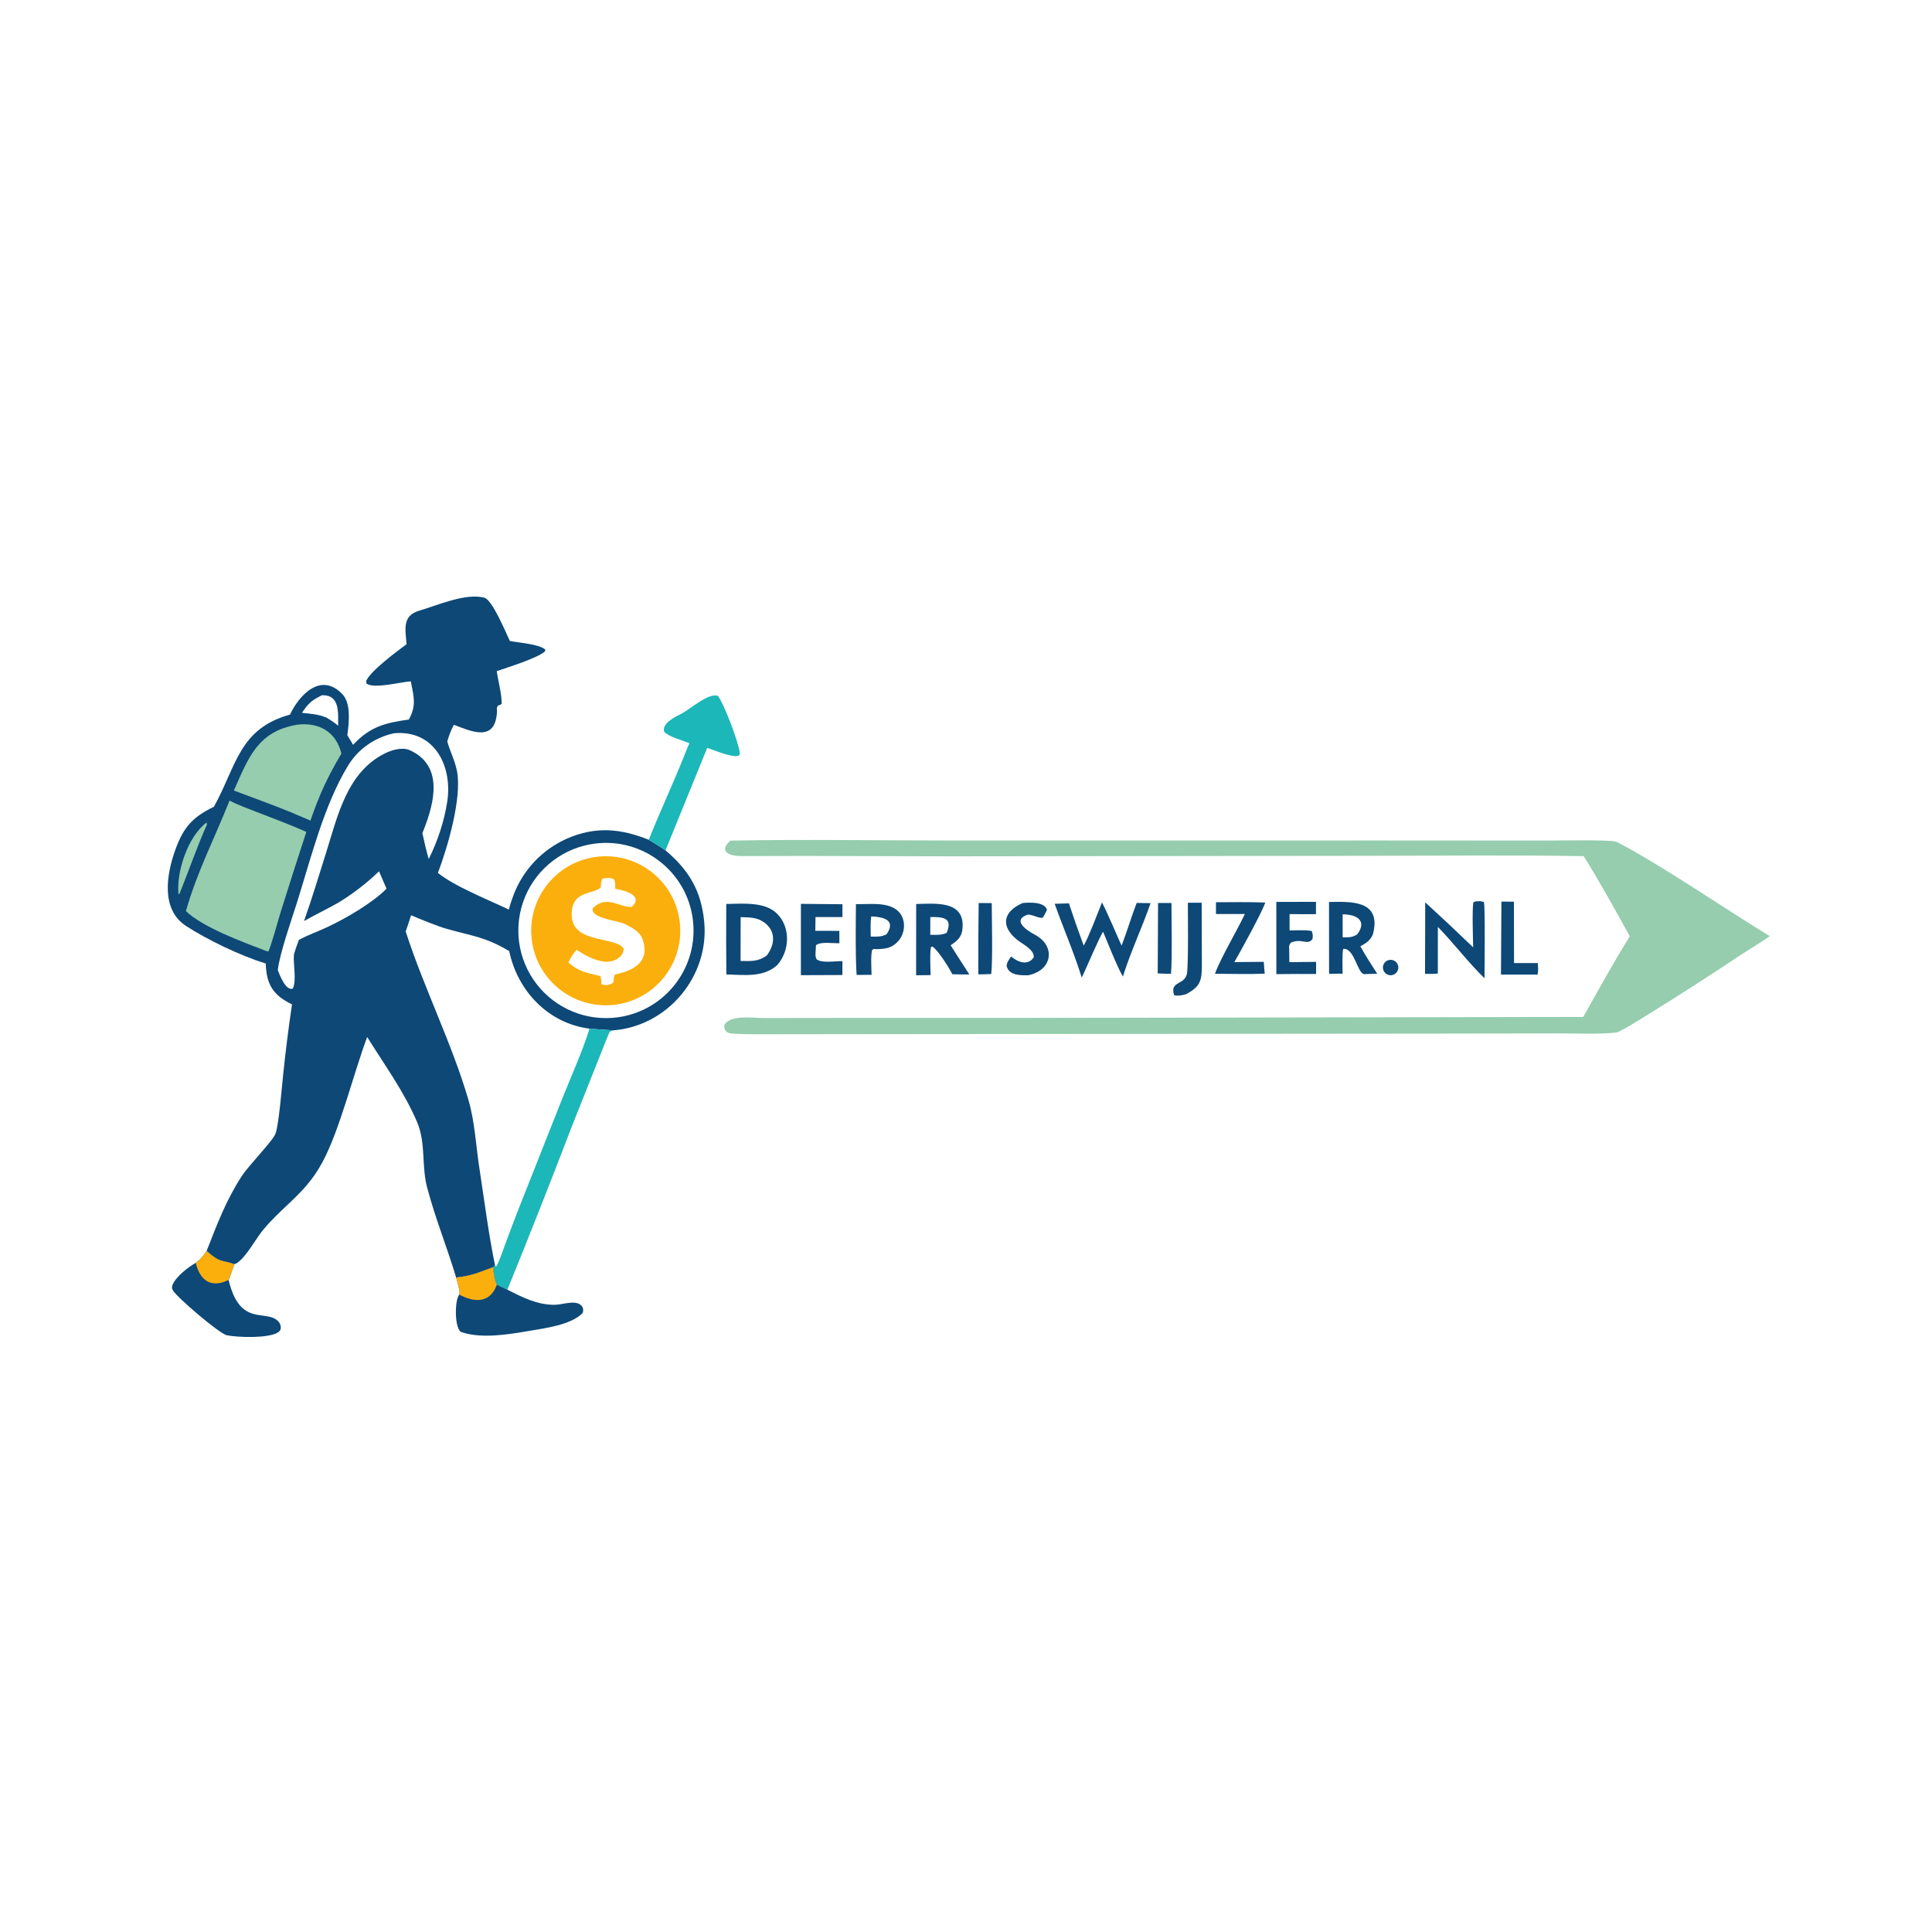 <svg xmlns="http://www.w3.org/2000/svg" height="1024" preserveAspectRatio="none" style="display: block;" viewBox="0 0 2048 2048" width="1024"><path d="M 0 0 L 2048 0 L 2048 2048 L 0 2048 L 0 0 z" fill="rgb(255,255,255)" transform="translate(0,0)"></path><path d="M 430.988 682.875 C 429.788 667.5 425.891 652.741 444.582 647.284 C 464.114 641.582 493.53 628.343 513.434 633.6 C 521.895 635.835 536.163 670.43 540.462 679.475 C 549.675 681.315 572.065 682.851 578.079 688.647 L 577.641 690.522 C 570.044 697.545 537.715 707.615 526.592 711.424 C 527.84 721.08 532.061 736.335 531.738 745.764 C 531.701 746.83 529.352 747.382 527.783 748.063 C 525.92 751.203 527.037 751.196 526.817 754.838 C 524.856 787.339 499.48 775.164 481.072 768.326 C 477.444 775.552 476.488 778.185 474.124 785.95 C 476.888 796.201 482.433 806.477 484.518 817.867 C 489.7 846.176 474.453 898.406 464.213 925.273 C 481.031 939.236 518.15 954.033 539.361 964.173 C 540.713 959.07 542.334 954.042 544.216 949.111 C 554.321 922.23 574.811 900.543 601.075 888.929 C 631.527 875.685 657.837 878.278 687.723 890.186 C 693.759 893.738 699.681 897.481 705.478 901.411 C 730.172 922.399 743.156 943.858 746.452 976.597 C 752.27 1034.39 708.144 1087.77 649.76 1092.24 C 646.143 1093.61 646.565 1092.7 644.903 1096.59 C 640.949 1105.86 637.403 1115.45 633.594 1124.79 L 605.79 1194.76 C 583.714 1252.45 561.03 1309.9 537.741 1367.11 L 526.665 1361.94 C 524.001 1355.81 523.1 1349.83 522.842 1343.2 C 506.642 1349.24 500.432 1352.3 483.515 1354.25 C 474.099 1322.53 461.912 1292.94 453.343 1260.83 C 446.35 1237.12 451.893 1212.49 442.168 1189.55 C 428.497 1157.3 407.656 1128.98 389.231 1099.26 C 374.88 1137.43 360.119 1198.31 341.597 1232.31 C 336.971 1240.92 331.436 1249.01 325.087 1256.44 C 309.691 1274.63 288.492 1289.79 274.163 1310.03 C 268.12 1318.57 257.181 1337.49 248.464 1340.1 C 233.571 1335.09 233.684 1338.88 219.005 1326.13 C 230.211 1297.45 239.708 1272.14 256.556 1246.3 C 263.67 1235.39 289.666 1208.91 292.176 1201.42 C 295.758 1190.73 298.765 1152.03 300.203 1138.85 C 302.766 1114.07 305.879 1089.34 309.539 1064.7 C 289.463 1054.94 282.377 1043.61 281.723 1021.33 L 280.158 1020.85 C 254.913 1013.09 218.996 995.857 197.104 981.503 C 170.127 963.814 176.628 926.466 185.826 900.913 C 194.436 876.994 204.05 866.167 226.8 855.155 C 250.737 811.848 253.255 772.465 307.416 757.505 C 316.744 737.502 339.855 711.64 362.956 735.882 C 372.359 745.748 369.907 766.351 368.192 779.345 L 374.299 789.52 C 392.186 770.362 408.254 766.195 433.399 762.759 C 441.726 747.387 438.566 738.635 435.492 722.26 C 424.627 722.932 396.137 730.546 388.454 724.576 L 388.171 721.919 C 392.093 711.674 421.208 690.053 430.988 682.875 z" fill="rgb(13,72,119)" transform="translate(0,0)"></path><path d="M 435.775 970.196 C 445.052 974.25 464.415 982.063 473.694 984.668 C 501.974 992.609 514.115 993.075 539.758 1008.18 C 548.695 1050.55 581.12 1084.84 624.914 1090.44 L 649.76 1092.24 C 646.143 1093.61 646.565 1092.7 644.903 1096.59 C 640.949 1105.86 637.403 1115.45 633.594 1124.79 L 605.79 1194.76 C 583.714 1252.45 561.03 1309.9 537.741 1367.11 L 526.665 1361.94 C 524.001 1355.81 523.1 1349.83 522.842 1343.2 C 523.712 1342.92 523.939 1342.25 524.732 1341.26 C 518.14 1309.28 513.572 1273.96 508.639 1241.48 C 504.638 1216.85 503.58 1189.79 496.538 1165.81 C 478.815 1105.46 449.29 1047.05 430.046 987.43 C 432.064 981.796 433.909 975.902 435.775 970.196 z" fill="rgb(255,255,255)" transform="translate(0,0)"></path><path d="M 624.914 1090.44 L 649.76 1092.24 C 646.143 1093.61 646.565 1092.7 644.903 1096.59 C 640.949 1105.86 637.403 1115.45 633.594 1124.79 L 605.79 1194.76 C 583.714 1252.45 561.03 1309.9 537.741 1367.11 L 526.665 1361.94 C 524.001 1355.81 523.1 1349.83 522.842 1343.2 C 523.712 1342.92 523.939 1342.25 524.732 1341.26 L 525.13 1342.21 L 526.276 1342.14 C 529.234 1337.08 533.222 1325.27 535.43 1319.34 C 540.401 1305.7 545.545 1292.12 550.861 1278.61 L 596.258 1163.95 C 605.505 1140.85 617.763 1113.57 624.914 1090.44 z" fill="rgb(27,183,185)" transform="translate(0,0)"></path><path d="M 631.177 894.189 C 681.7 888.083 727.724 923.781 734.379 974.234 C 741.033 1024.69 705.838 1071.1 655.46 1078.3 C 622.38 1083.03 589.311 1069.62 568.867 1043.19 C 548.422 1016.76 543.756 981.379 556.648 950.55 C 569.541 919.722 598.003 898.198 631.177 894.189 z" fill="rgb(255,255,255)" transform="translate(0,0)"></path><path d="M 634.262 908.057 C 677.574 903.733 716.221 935.263 720.681 978.561 C 725.141 1021.86 693.734 1060.61 650.45 1065.2 C 606.973 1069.82 568.015 1038.24 563.535 994.749 C 559.054 951.258 590.756 912.4 634.262 908.057 z" fill="rgb(251,175,12)" transform="translate(0,0)"></path><path d="M 638.838 931.199 C 642.626 930.912 647.783 930.011 650.704 932.115 C 652.626 935.117 652.139 938.561 652.129 942.249 C 660.579 943.417 683.008 948.768 669.766 961.302 C 655.754 962.159 643.933 948.111 628.47 962.57 C 624.795 973.483 655.179 975.667 662.659 979.617 C 670.411 983.712 678.51 987.435 681.494 996.606 C 688.961 1019.56 671.946 1028.79 652.458 1032.87 C 650.386 1033.3 650.574 1039.11 650.389 1041.06 C 647.733 1044.56 640.647 1045.1 637.217 1042.99 L 637.526 1041.02 C 637.464 1040.31 636.865 1034.81 636.288 1034.66 C 622.428 1031.13 613.567 1030.31 602.523 1020.17 C 605.766 1013.83 606.586 1012.38 611.116 1006.86 C 620.206 1012.66 630.598 1018.62 641.602 1019.45 C 650.07 1020.08 660.68 1015.37 661.108 1005.85 C 654.189 992.472 608.27 1000.74 606.187 971.989 C 604.068 942.743 630.085 948.771 636.924 940.417 C 637.135 936.712 636.874 934.312 638.838 931.199 z" fill="rgb(255,255,255)" transform="translate(0,0)"></path><path d="M 243.354 848.61 C 250.289 852.598 264.686 857.846 272.211 860.787 C 289.9 867.701 307.361 874.073 324.731 881.852 C 315.388 910.353 306.243 938.917 297.295 967.544 C 295.606 972.978 286.589 1005.55 284.394 1008.67 L 281.783 1007.96 C 257.672 998.615 215.28 983.311 197.089 965.83 C 208.598 924.822 227.849 887.703 243.354 848.61 z" fill="rgb(149,205,174)" transform="translate(0,0)"></path><path d="M 417.789 777.257 C 461.031 773.476 479.802 812.662 474.107 849.66 C 470.862 870.743 463.948 891.536 454.481 910.617 C 451.768 901.716 449.803 892.254 447.74 883.152 L 449.278 879.282 C 460.447 850.795 470.52 811.577 434.39 795.249 C 426.488 791.678 415.291 794.989 407.918 798.672 C 367.133 819.045 357.632 866.269 345.092 905.791 C 337.411 930.161 330.677 952.592 322.245 976.385 C 333.829 969.756 346.483 963.793 358.543 956.934 C 374.126 947.446 388.621 936.277 401.768 923.628 L 409.744 942.071 C 394.497 957.398 366.617 973.544 347.112 982.685 C 337.536 987.172 327.469 990.732 317.887 995.758 L 316.787 996.346 C 315.833 998.989 311.721 1010.23 311.526 1012.37 C 310.71 1021.33 314.6 1040.1 310.335 1047.94 C 302.909 1050.55 296.633 1033.9 294.474 1028.42 C 296.309 1011.3 308.796 975.718 314.575 957.479 C 329.482 910.431 343.117 854.072 368.921 811.651 C 379.741 793.863 397.421 781.622 417.789 777.257 z" fill="rgb(255,255,255)" transform="translate(0,0)"></path><path d="M 314.573 768.273 C 337.874 765.226 356.236 775.597 361.928 798.786 C 347.233 823.556 338.375 842.731 329.088 869.866 L 308.33 861.018 C 289.056 853.09 267.518 845.406 247.901 838 C 263.555 802.813 273.159 775.564 314.573 768.273 z" fill="rgb(149,205,174)" transform="translate(0,0)"></path><path d="M 341.396 736.953 C 360.432 736.513 358.402 755.414 358.438 769.329 C 353.988 765.494 351.139 763.808 346.231 760.765 C 337.253 757.031 329.66 756.705 320.099 755.618 C 326.952 745.313 330.648 742.213 341.396 736.953 z" fill="rgb(255,255,255)" transform="translate(0,0)"></path><path d="M 218.772 871.994 L 219.039 872.281 C 219.172 872.864 219.306 873.447 219.44 874.03 C 209.892 894.438 198.044 928.892 189.985 947.944 L 189.161 947.554 C 186.969 923.794 199.094 887.085 218.772 871.994 z" fill="rgb(149,205,174)" transform="translate(0,0)"></path><path d="M 774.193 891.108 C 851.756 889.574 934.49 890.967 1012.4 890.983 L 1465.2 890.931 L 1637.33 891.037 C 1648.18 891.035 1708.83 889.898 1713.68 892.383 C 1759.46 915.854 1834.08 967.089 1876.09 992.341 C 1866.49 999.069 1854.87 1005.89 1844.8 1012.54 C 1813.06 1033.74 1780.97 1054.38 1748.52 1074.47 C 1742.59 1078.13 1717.78 1093.9 1713.24 1094.49 C 1698.09 1096.49 1671.78 1095.44 1656.01 1095.44 L 1527.14 1095.63 L 910.5 1096.23 L 824.665 1096.34 C 808.836 1096.34 792.827 1096.69 777.047 1095.72 C 770.943 1095.34 767.828 1093.52 767.647 1087.17 C 772.752 1075.17 798.487 1079.16 810.051 1079.16 L 876.413 1079.08 L 1084.55 1079.04 L 1678.32 1077.99 C 1692.92 1051.93 1711.99 1017.46 1727.65 992.597 C 1713.34 966.339 1694.42 932.367 1678.74 907.537 C 1605.35 906.288 1529.12 907.087 1455.61 907.176 L 1005.24 907.73 L 855.901 907.333 C 832.415 907.301 808.867 907.382 785.376 907.476 C 773.74 907.522 761.121 902.803 774.193 891.108 z" fill="rgb(149,205,174)" transform="translate(0,0)"></path><path d="M 483.515 1354.25 C 500.432 1352.3 506.642 1349.24 522.842 1343.2 C 523.1 1349.83 524.001 1355.81 526.665 1361.94 L 537.741 1367.11 C 553.856 1375.21 569.363 1383.26 587.969 1383.15 C 597.084 1383.09 612.607 1376.55 617.607 1385.84 C 618.463 1387.43 618.44 1390.65 617.275 1392.22 C 604.901 1404.5 577.701 1407.96 561.268 1410.76 C 538.817 1414.59 510.793 1419.32 489.264 1412.15 C 481.839 1409.68 481.575 1378.58 486.89 1372.3 C 488.211 1369.18 484.545 1358.03 483.515 1354.25 z" fill="rgb(13,72,119)" transform="translate(0,0)"></path><path d="M 483.515 1354.25 C 500.432 1352.3 506.642 1349.24 522.842 1343.2 C 523.1 1349.83 524.001 1355.81 526.665 1361.94 C 519.602 1381.44 503.133 1381.13 486.89 1372.3 C 488.211 1369.18 484.545 1358.03 483.515 1354.25 z" fill="rgb(251,175,12)" transform="translate(0,0)"></path><path d="M 730.855 787.917 C 722.261 784.249 709.198 781.275 703.99 775.553 C 701.622 767.172 714.585 760.326 721.201 757.164 C 730.942 752.508 751.335 733.662 761.069 737.732 C 767.458 745.908 783.517 788.143 784.271 798.775 L 783.4 800.943 C 776.363 803.752 757.88 795.394 749.673 792.757 L 705.478 901.411 C 699.681 897.481 693.759 893.738 687.723 890.186 C 699.651 860.158 713.497 830.789 725.455 800.761 C 727.115 796.592 728.806 791.861 730.855 787.917 z" fill="rgb(27,183,185)" transform="translate(0,0)"></path><path d="M 219.005 1326.13 C 233.684 1338.88 233.571 1335.09 248.464 1340.1 C 247.274 1343.21 243.272 1354.9 242.318 1356.76 C 254.535 1407.96 282.398 1386.92 295.233 1400.95 C 296.988 1402.87 297.865 1405.72 297.605 1408.28 C 297.417 1410.13 295.961 1411.62 294.423 1412.56 C 284.269 1418.77 252.015 1417.87 240.279 1415.37 C 232.548 1413.73 187.014 1374.94 183.163 1367.62 C 182.13 1365.66 182.089 1364.65 182.763 1362.58 C 185.596 1353.89 199.792 1342.96 207.538 1338.66 C 213.088 1334.38 215.201 1331.91 219.005 1326.13 z" fill="rgb(13,72,119)" transform="translate(0,0)"></path><path d="M 219.005 1326.13 C 233.684 1338.88 233.571 1335.09 248.464 1340.1 C 247.274 1343.21 243.272 1354.9 242.318 1356.76 C 224.053 1365.9 211.829 1357.49 207.538 1338.66 C 213.088 1334.38 215.201 1331.91 219.005 1326.13 z" fill="rgb(251,175,12)" transform="translate(0,0)"></path><path d="M 769.878 958.235 C 786.67 958.016 809.746 955.669 822.83 967.709 C 838.426 982.059 837.455 1008.03 823.72 1023.22 C 808.891 1036.36 788.657 1033.45 769.952 1032.94 C 769.725 1008.04 769.701 983.136 769.878 958.235 z" fill="rgb(13,72,119)" transform="translate(0,0)"></path><path d="M 785.114 972.227 C 794.147 972.454 802.379 972.244 810.01 977.755 C 822.783 986.979 821.585 1001.59 812.663 1013.01 C 803.221 1019.59 796.19 1018.78 785.03 1018.67 L 785.114 972.227 z" fill="rgb(255,255,255)" transform="translate(0,0)"></path><path d="M 1168.13 956.601 C 1174.41 968.524 1183.01 989.542 1188.92 1002.4 C 1194.52 987.805 1199.23 972.101 1204.91 957.133 L 1219.66 957.381 C 1210.66 983.344 1198.63 1008.65 1190.32 1035.16 C 1184.41 1025.34 1174.25 999.428 1169.37 987.752 C 1166.47 990.753 1150.49 1028.87 1146.68 1036.28 C 1138.31 1009.27 1127.44 984.719 1118 958.066 L 1133.11 957.585 C 1138.03 972.626 1143.25 987.567 1148.77 1002.4 C 1154.89 991.255 1163.13 969.156 1168.13 956.601 z" fill="rgb(13,72,119)" transform="translate(0,0)"></path><path d="M 971.187 958.279 C 989.792 958.043 1024.32 953.426 1020.1 985.803 C 1019.08 993.656 1014.14 997.874 1007.7 1002 C 1014.13 1012.31 1020.96 1022.71 1027.55 1032.95 C 1021.53 1033.05 1015.51 1032.87 1009.49 1032.75 C 1006.57 1026.57 993.853 1006.33 988.206 1003.3 L 986.914 1003.91 C 985.488 1009.06 986.337 1027.21 986.476 1033.67 L 971.114 1033.82 L 971.187 958.279 z" fill="rgb(13,72,119)" transform="translate(0,0)"></path><path d="M 986.161 972.107 C 998.771 972.008 1010.65 972.28 1003.43 988.948 C 997.44 991.481 992.528 990.973 986.125 990.918 L 986.161 972.107 z" fill="rgb(255,255,255)" transform="translate(0,0)"></path><path d="M 1408.81 956.144 C 1430.5 955.849 1463.91 953.503 1455.82 988.527 C 1454.13 995.845 1448.32 999.813 1442.02 1003.06 C 1447.7 1013.41 1453.5 1022.27 1459.9 1032.16 L 1445.99 1032.64 C 1438.75 1031.47 1435.55 1004.37 1423.9 1005.89 C 1422.59 1009.2 1423.19 1027.26 1423.21 1032.11 L 1408.87 1032.25 L 1408.81 956.144 z" fill="rgb(13,72,119)" transform="translate(0,0)"></path><path d="M 1423.25 969.256 C 1437.3 969.123 1449.89 975.552 1438.74 990.443 C 1433.02 993.986 1430.07 993.546 1423.29 993.587 L 1423.25 969.256 z" fill="rgb(255,255,255)" transform="translate(0,0)"></path><path d="M 907.313 958.411 C 920.692 958.782 938.919 955.903 950.243 964.323 C 960.816 972.184 960.541 988.57 951.904 997.938 C 945.152 1005.26 938.266 1005.96 928.758 1006.14 C 925.393 1005.98 926.738 1005.4 924.384 1007.24 C 922.903 1014.02 923.744 1026.05 923.923 1033.38 L 908.043 1033.45 C 906.595 1010.61 907.188 981.615 907.313 958.411 z" fill="rgb(13,72,119)" transform="translate(0,0)"></path><path d="M 923.588 971.441 C 935.865 971.876 950.443 974.974 939.784 990.397 C 933.572 993.388 929.77 992.886 923.008 992.81 C 922.952 986.678 922.544 977.136 923.588 971.441 z" fill="rgb(255,255,255)" transform="translate(0,0)"></path><path d="M 1564.36 955.479 C 1567.9 955.304 1569.64 954.922 1572.96 956.231 C 1574.47 959.724 1573.67 1027.52 1573.65 1036.99 C 1557.37 1021.39 1540.68 999.428 1524.19 982.555 L 1524.17 1031.94 C 1521.18 1032.58 1513.99 1032.31 1510.58 1032.31 L 1510.8 956.512 C 1527.96 972.193 1544.91 988.108 1561.64 1004.25 C 1561.47 996.148 1560.32 963.149 1561.91 956.409 L 1564.36 955.479 z" fill="rgb(13,72,119)" transform="translate(0,0)"></path><path d="M 848.997 958.118 L 893.029 958.536 L 893.002 972.123 L 864.462 972.121 L 864.277 986.719 L 889.747 986.73 L 889.776 999.854 C 882.346 1000.06 869.762 997.919 864.961 1002.01 L 864.706 1006.75 C 864.529 1010.42 863.88 1013.86 865.685 1016.91 C 871.301 1021.16 884.007 1018.83 893.024 1018.84 L 892.979 1033.56 L 848.982 1033.73 L 848.997 958.118 z" fill="rgb(13,72,119)" transform="translate(0,0)"></path><path d="M 1352.96 956.075 L 1394.99 955.999 L 1394.99 969.062 L 1367 969.016 L 1367 986.302 C 1371.43 986.267 1387.69 985.575 1390.62 987.124 C 1391.67 991.108 1391.81 991.332 1391.33 995.34 C 1386.04 1002.77 1379.65 993.923 1368.07 999.435 C 1365.77 1003.15 1366.63 1003.27 1366.65 1008.5 L 1366.75 1019.93 L 1395.13 1019.61 L 1395.11 1032.49 C 1381.07 1032.38 1367.03 1032.42 1353 1032.61 L 1352.96 956.075 z" fill="rgb(13,72,119)" transform="translate(0,0)"></path><path d="M 1289 956.405 C 1306.21 956.363 1324.11 956.066 1341.25 956.709 C 1337.46 967.868 1315.02 1008.38 1308.47 1019.85 L 1339.68 1019.59 C 1339.87 1023.97 1340.24 1027.77 1340.69 1032.11 C 1324.9 1032.86 1304.08 1032.24 1287.9 1032.24 C 1293.79 1015.91 1311.28 986.503 1319.62 968.865 L 1288.94 968.917 L 1289 956.405 z" fill="rgb(13,72,119)" transform="translate(0,0)"></path><path d="M 1084 957.278 C 1090.68 956.51 1107.4 955.731 1109.84 964.443 C 1108.57 967.474 1107.11 969.859 1105.49 972.695 C 1102.11 974.249 1092.45 968.296 1088.73 969.753 C 1072.37 975.883 1089.18 986.706 1096.89 990.755 C 1119.61 1002.7 1115.66 1028.82 1089.86 1033.81 C 1081.31 1033.98 1069.66 1033.98 1067.07 1024.13 C 1067.31 1019.85 1069.4 1017.57 1071.8 1013.91 C 1078.77 1019.8 1089.6 1024.24 1095.79 1014.75 C 1096.45 1006.57 1084.14 1000.95 1078.44 996.405 C 1060.65 982.218 1062.73 966.553 1084 957.278 z" fill="rgb(13,72,119)" transform="translate(0,0)"></path><path d="M 1259.19 956.932 L 1273.82 956.949 C 1273.91 978.981 1274.01 1001.07 1274.03 1023.09 C 1274.05 1039.55 1272.43 1045.87 1257.23 1053.9 C 1253.87 1054.98 1248.03 1056.05 1244.62 1054.9 C 1239.31 1038.81 1257.74 1045.31 1258.57 1029.54 C 1259.85 1005.47 1259.17 981.09 1259.19 956.932 z" fill="rgb(13,72,119)" transform="translate(0,0)"></path><path d="M 1591.57 955.717 L 1604.83 955.824 L 1604.93 1020.88 L 1630.14 1020.89 C 1630.46 1026 1630.76 1028.03 1629.94 1033.12 L 1591.1 1033.11 L 1591.57 955.717 z" fill="rgb(13,72,119)" transform="translate(0,0)"></path><path d="M 1227.59 957.182 L 1241.81 957.215 C 1241.78 978.705 1242.74 1011.84 1241.34 1032.2 C 1236.85 1032.36 1231.75 1032.04 1227.22 1031.87 L 1227.59 957.182 z" fill="rgb(13,72,119)" transform="translate(0,0)"></path><path d="M 1037.43 957.269 L 1051.29 957.309 C 1051.34 974.432 1052.46 1017.35 1050.76 1032.5 C 1046.53 1032.81 1041.38 1032.78 1037.07 1032.88 C 1036.96 1007.68 1037.08 982.472 1037.43 957.269 z" fill="rgb(13,72,119)" transform="translate(0,0)"></path><path d="M 1473.39 1017.48 C 1477.76 1017.08 1481.66 1020.21 1482.23 1024.56 C 1482.8 1028.91 1479.82 1032.93 1475.5 1033.67 C 1472.55 1034.17 1469.56 1033.01 1467.71 1030.66 C 1465.86 1028.31 1465.44 1025.13 1466.63 1022.38 C 1467.82 1019.63 1470.41 1017.75 1473.39 1017.48 z" fill="rgb(13,72,119)" transform="translate(0,0)"></path></svg>